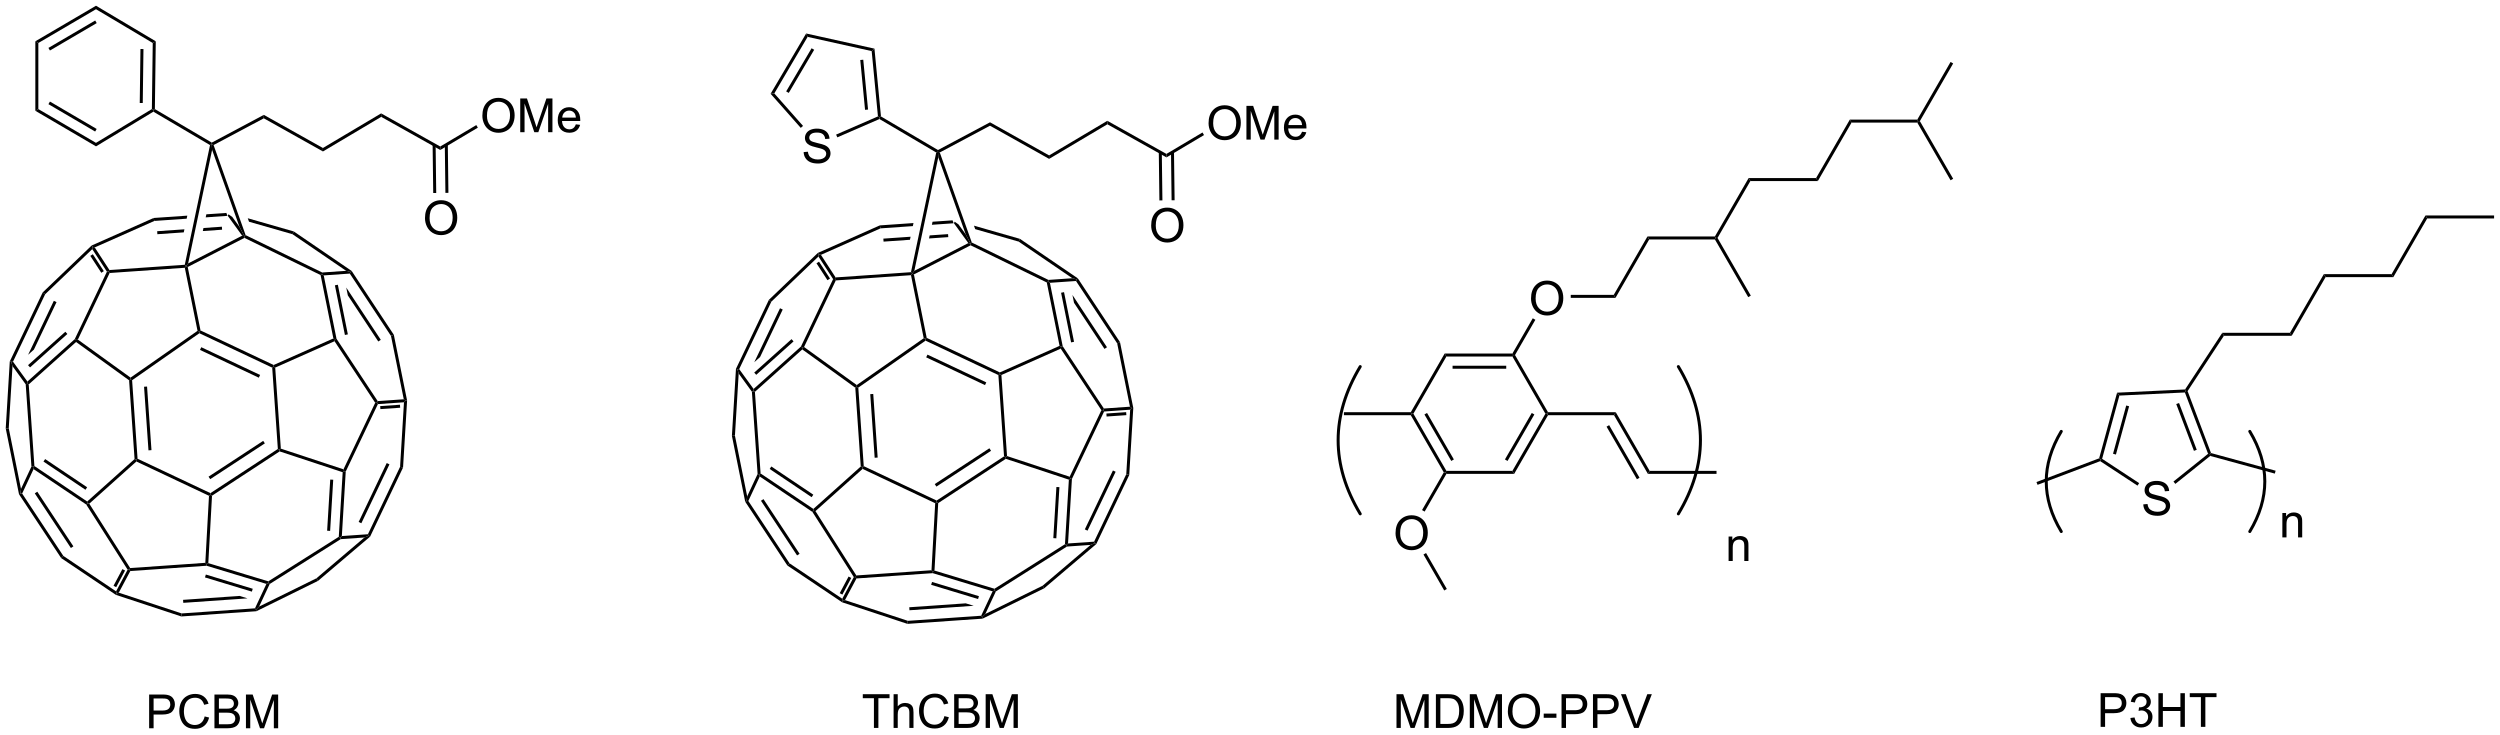 <?xml version="1.0" encoding="UTF-8"?>
<!DOCTYPE svg PUBLIC '-//W3C//DTD SVG 1.0//EN'
          'http://www.w3.org/TR/2001/REC-SVG-20010904/DTD/svg10.dtd'>
<svg stroke-dasharray="none" shape-rendering="auto" xmlns="http://www.w3.org/2000/svg" font-family="'Dialog'" text-rendering="auto" width="1024" fill-opacity="1" color-interpolation="auto" color-rendering="auto" preserveAspectRatio="xMidYMid meet" font-size="12px" viewBox="0 0 1024 301" fill="black" xmlns:xlink="http://www.w3.org/1999/xlink" stroke="black" image-rendering="auto" stroke-miterlimit="10" stroke-linecap="square" stroke-linejoin="miter" font-style="normal" stroke-width="1" height="301" stroke-dashoffset="0" font-weight="normal" stroke-opacity="1"
><!--Generated by the Batik Graphics2D SVG Generator--><defs id="genericDefs"
  /><g
  ><defs id="defs1"
    ><clipPath clipPathUnits="userSpaceOnUse" id="clipPath1"
      ><path d="M0.633 0.633 L437.106 0.633 L437.106 128.833 L0.633 128.833 L0.633 0.633 Z"
      /></clipPath
      ><clipPath clipPathUnits="userSpaceOnUse" id="clipPath2"
      ><path d="M9.105 3.773 L9.105 128.409 L433.442 128.409 L433.442 3.773 Z"
      /></clipPath
    ></defs
    ><g transform="scale(2.346,2.346) translate(-0.633,-0.633) matrix(1.029,0,0,1.029,-8.732,-3.248)"
    ><path d="M34.405 127.338 L34.405 121.611 L36.566 121.611 Q37.136 121.611 37.436 121.666 Q37.858 121.736 38.142 121.934 Q38.428 122.129 38.603 122.486 Q38.777 122.84 38.777 123.267 Q38.777 123.996 38.311 124.504 Q37.847 125.009 36.631 125.009 L35.163 125.009 L35.163 127.338 L34.405 127.338 ZM35.163 124.332 L36.644 124.332 Q37.379 124.332 37.686 124.059 Q37.996 123.785 37.996 123.291 Q37.996 122.931 37.813 122.676 Q37.631 122.418 37.334 122.338 Q37.144 122.285 36.629 122.285 L35.163 122.285 L35.163 124.332 ZM43.827 125.33 L44.584 125.52 Q44.347 126.455 43.728 126.947 Q43.108 127.436 42.215 127.436 Q41.288 127.436 40.707 127.059 Q40.129 126.681 39.824 125.968 Q39.522 125.252 39.522 124.431 Q39.522 123.535 39.863 122.871 Q40.207 122.205 40.837 121.858 Q41.467 121.512 42.225 121.512 Q43.084 121.512 43.67 121.95 Q44.256 122.387 44.488 123.181 L43.741 123.356 Q43.543 122.731 43.163 122.447 Q42.785 122.16 42.209 122.16 Q41.55 122.16 41.105 122.478 Q40.663 122.793 40.483 123.327 Q40.303 123.861 40.303 124.426 Q40.303 125.158 40.517 125.702 Q40.73 126.246 41.178 126.517 Q41.629 126.785 42.152 126.785 Q42.788 126.785 43.228 126.418 Q43.67 126.051 43.827 125.33 ZM45.487 127.338 L45.487 121.611 L47.635 121.611 Q48.291 121.611 48.687 121.785 Q49.086 121.957 49.31 122.319 Q49.534 122.681 49.534 123.075 Q49.534 123.442 49.333 123.767 Q49.135 124.09 48.734 124.291 Q49.252 124.442 49.531 124.809 Q49.812 125.176 49.812 125.676 Q49.812 126.08 49.64 126.426 Q49.471 126.77 49.221 126.957 Q48.971 127.145 48.593 127.241 Q48.218 127.338 47.672 127.338 L45.487 127.338 ZM46.245 124.017 L47.484 124.017 Q47.987 124.017 48.206 123.95 Q48.495 123.864 48.64 123.666 Q48.789 123.465 48.789 123.166 Q48.789 122.879 48.651 122.663 Q48.515 122.447 48.26 122.366 Q48.008 122.285 47.39 122.285 L46.245 122.285 L46.245 124.017 ZM46.245 126.66 L47.672 126.66 Q48.039 126.66 48.187 126.634 Q48.448 126.588 48.622 126.478 Q48.799 126.369 48.911 126.16 Q49.026 125.95 49.026 125.676 Q49.026 125.356 48.862 125.121 Q48.698 124.884 48.406 124.788 Q48.117 124.692 47.57 124.692 L46.245 124.692 L46.245 126.66 ZM50.831 127.338 L50.831 121.611 L51.971 121.611 L53.328 125.666 Q53.515 126.231 53.601 126.512 Q53.698 126.2 53.906 125.595 L55.276 121.611 L56.297 121.611 L56.297 127.338 L55.565 127.338 L55.565 122.543 L53.901 127.338 L53.218 127.338 L51.562 122.463 L51.562 127.338 L50.831 127.338 Z" stroke="none" clip-path="url(#clipPath2)"
    /></g
    ><g transform="matrix(2.413,0,0,2.413,-21.971,-9.104)"
    ><path d="M157.451 127.338 L157.451 122.285 L155.562 122.285 L155.562 121.611 L160.102 121.611 L160.102 122.285 L158.208 122.285 L158.208 127.338 L157.451 127.338 ZM160.79 127.338 L160.79 121.611 L161.494 121.611 L161.494 123.666 Q161.986 123.095 162.736 123.095 Q163.197 123.095 163.535 123.278 Q163.876 123.457 164.022 123.778 Q164.168 124.098 164.168 124.707 L164.168 127.338 L163.465 127.338 L163.465 124.707 Q163.465 124.181 163.236 123.942 Q163.009 123.7 162.59 123.7 Q162.277 123.7 162.001 123.864 Q161.728 124.025 161.611 124.304 Q161.494 124.58 161.494 125.067 L161.494 127.338 L160.79 127.338 ZM169.414 125.33 L170.172 125.52 Q169.935 126.455 169.315 126.947 Q168.695 127.436 167.802 127.436 Q166.875 127.436 166.294 127.059 Q165.716 126.681 165.411 125.968 Q165.109 125.252 165.109 124.431 Q165.109 123.535 165.451 122.871 Q165.794 122.205 166.424 121.858 Q167.055 121.512 167.812 121.512 Q168.672 121.512 169.258 121.95 Q169.844 122.387 170.076 123.181 L169.328 123.356 Q169.13 122.731 168.75 122.447 Q168.372 122.16 167.797 122.16 Q167.138 122.16 166.693 122.478 Q166.25 122.793 166.07 123.327 Q165.891 123.861 165.891 124.426 Q165.891 125.158 166.104 125.702 Q166.318 126.246 166.766 126.517 Q167.216 126.785 167.74 126.785 Q168.375 126.785 168.815 126.418 Q169.258 126.051 169.414 125.33 ZM171.074 127.338 L171.074 121.611 L173.223 121.611 Q173.879 121.611 174.275 121.785 Q174.673 121.957 174.897 122.319 Q175.121 122.681 175.121 123.075 Q175.121 123.442 174.921 123.767 Q174.723 124.09 174.322 124.291 Q174.84 124.442 175.119 124.809 Q175.4 125.176 175.4 125.676 Q175.4 126.08 175.228 126.426 Q175.059 126.77 174.809 126.957 Q174.559 127.145 174.181 127.241 Q173.806 127.338 173.259 127.338 L171.074 127.338 ZM171.832 124.017 L173.072 124.017 Q173.574 124.017 173.793 123.95 Q174.082 123.864 174.228 123.666 Q174.376 123.465 174.376 123.166 Q174.376 122.879 174.238 122.663 Q174.103 122.447 173.848 122.366 Q173.595 122.285 172.978 122.285 L171.832 122.285 L171.832 124.017 ZM171.832 126.66 L173.259 126.66 Q173.626 126.66 173.775 126.634 Q174.035 126.588 174.21 126.478 Q174.387 126.369 174.499 126.16 Q174.613 125.95 174.613 125.676 Q174.613 125.356 174.449 125.121 Q174.285 124.884 173.994 124.788 Q173.704 124.692 173.157 124.692 L171.832 124.692 L171.832 126.66 ZM176.418 127.338 L176.418 121.611 L177.559 121.611 L178.915 125.666 Q179.103 126.231 179.189 126.512 Q179.285 126.2 179.494 125.595 L180.863 121.611 L181.884 121.611 L181.884 127.338 L181.152 127.338 L181.152 122.543 L179.488 127.338 L178.806 127.338 L177.15 122.463 L177.15 127.338 L176.418 127.338 Z" stroke="none" clip-path="url(#clipPath2)"
    /></g
    ><g transform="matrix(2.413,0,0,2.413,-21.971,-9.104)"
    ><path d="M248.582 74.255 L248.73 74 L249.024 74 L254.627 83.704 L254.48 83.959 L254.185 83.959 ZM250.899 74.128 L255.454 82.017 L255.896 81.762 L251.341 73.872 Z" stroke="none" clip-path="url(#clipPath2)"
    /></g
    ><g transform="matrix(2.413,0,0,2.413,-21.971,-9.104)"
    ><path d="M254.627 84.214 L254.48 83.959 L254.627 83.704 L265.832 83.704 L266.127 84.214 Z" stroke="none" clip-path="url(#clipPath2)"
    /></g
    ><g transform="matrix(2.413,0,0,2.413,-21.971,-9.104)"
    ><path d="M266.127 84.214 L265.832 83.704 L271.435 74 L271.73 74 L271.877 74.255 ZM265.005 82.017 L269.56 74.127 L269.118 73.872 L264.564 81.762 Z" stroke="none" clip-path="url(#clipPath2)"
    /></g
    ><g transform="matrix(2.413,0,0,2.413,-21.971,-9.104)"
    ><path d="M271.877 73.745 L271.73 74 L271.435 74 L265.832 64.296 L265.98 64.041 L266.274 64.041 Z" stroke="none" clip-path="url(#clipPath2)"
    /></g
    ><g transform="matrix(2.413,0,0,2.413,-21.971,-9.104)"
    ><path d="M265.832 63.786 L265.98 64.041 L265.832 64.296 L254.627 64.296 L254.332 63.786 ZM264.784 65.856 L255.675 65.856 L255.675 66.366 L264.784 66.366 Z" stroke="none" clip-path="url(#clipPath2)"
    /></g
    ><g transform="matrix(2.413,0,0,2.413,-21.971,-9.104)"
    ><path d="M254.332 63.786 L254.627 64.296 L249.024 74 L248.73 74 L248.582 73.745 Z" stroke="none" clip-path="url(#clipPath2)"
    /></g
    ><g transform="matrix(2.413,0,0,2.413,-21.971,-9.104)"
    ><path d="M248.582 73.745 L248.73 74 L248.582 74.255 L237.23 74.255 L237.23 73.745 Z" stroke="none" clip-path="url(#clipPath2)"
    /></g
    ><g transform="matrix(2.413,0,0,2.413,-21.971,-9.104)"
    ><path d="M271.877 74.255 L271.73 74 L271.877 73.745 L283.377 73.745 L283.082 74.255 Z" stroke="none" clip-path="url(#clipPath2)"
    /></g
    ><g transform="matrix(2.413,0,0,2.413,-21.971,-9.104)"
    ><path d="M283.082 74.255 L283.377 73.745 L289.127 83.704 L288.832 84.214 ZM281.814 76.198 L286.966 85.122 L287.408 84.867 L282.255 75.942 Z" stroke="none" clip-path="url(#clipPath2)"
    /></g
    ><g transform="matrix(2.413,0,0,2.413,-21.971,-9.104)"
    ><path d="M288.832 84.214 L289.127 83.704 L300.48 83.704 L300.48 84.214 Z" stroke="none" clip-path="url(#clipPath2)"
    /></g
    ><g transform="matrix(2.413,0,0,2.413,-21.971,-9.104)"
    ><path d="M268.993 54.442 Q268.993 53.015 269.758 52.211 Q270.524 51.403 271.735 51.403 Q272.526 51.403 273.162 51.783 Q273.8 52.161 274.133 52.838 Q274.469 53.515 274.469 54.375 Q274.469 55.247 274.118 55.934 Q273.766 56.622 273.12 56.976 Q272.477 57.33 271.73 57.33 Q270.922 57.33 270.284 56.94 Q269.649 56.547 269.321 55.872 Q268.993 55.195 268.993 54.442 ZM269.774 54.453 Q269.774 55.489 270.329 56.086 Q270.886 56.679 271.727 56.679 Q272.581 56.679 273.133 56.078 Q273.688 55.476 273.688 54.372 Q273.688 53.672 273.451 53.151 Q273.214 52.63 272.758 52.343 Q272.305 52.054 271.737 52.054 Q270.933 52.054 270.352 52.609 Q269.774 53.161 269.774 54.453 Z" stroke="none" clip-path="url(#clipPath2)"
    /></g
    ><g transform="matrix(2.413,0,0,2.413,-21.971,-9.104)"
    ><path d="M266.274 64.041 L265.98 64.041 L265.832 63.786 L269.288 57.799 L269.73 58.054 Z" stroke="none" clip-path="url(#clipPath2)"
    /></g
    ><g transform="matrix(2.413,0,0,2.413,-21.971,-9.104)"
    ><path d="M245.993 94.279 Q245.993 92.853 246.758 92.048 Q247.524 91.24 248.735 91.24 Q249.526 91.24 250.162 91.621 Q250.8 91.998 251.133 92.675 Q251.469 93.353 251.469 94.212 Q251.469 95.084 251.118 95.772 Q250.766 96.459 250.12 96.813 Q249.477 97.168 248.73 97.168 Q247.922 97.168 247.284 96.777 Q246.649 96.384 246.321 95.709 Q245.993 95.032 245.993 94.279 ZM246.774 94.29 Q246.774 95.326 247.329 95.923 Q247.886 96.516 248.727 96.516 Q249.581 96.516 250.133 95.915 Q250.688 95.313 250.688 94.209 Q250.688 93.509 250.451 92.988 Q250.214 92.467 249.758 92.181 Q249.305 91.891 248.737 91.891 Q247.933 91.891 247.352 92.446 Q246.774 92.998 246.774 94.29 Z" stroke="none" clip-path="url(#clipPath2)"
    /></g
    ><g transform="matrix(2.413,0,0,2.413,-21.971,-9.104)"
    ><path d="M254.185 83.959 L254.48 83.959 L254.627 84.214 L250.934 90.612 L250.492 90.356 Z" stroke="none" clip-path="url(#clipPath2)"
    /></g
    ><g transform="matrix(2.413,0,0,2.413,-21.971,-9.104)"
    ><path d="M250.735 97.902 L251.177 97.647 L254.701 103.75 L254.259 104.005 Z" stroke="none" clip-path="url(#clipPath2)"
    /></g
    ><g transform="matrix(2.413,0,0,2.413,-21.971,-9.104)"
    ><path d="M275.735 54.337 L275.735 53.826 L283.032 53.826 L283.327 54.337 Z" stroke="none" clip-path="url(#clipPath2)"
    /></g
    ><g transform="matrix(2.413,0,0,2.413,-21.971,-9.104)"
    ><path d="M283.327 54.337 L283.032 53.826 L288.757 43.91 L289.052 44.42 Z" stroke="none" clip-path="url(#clipPath2)"
    /></g
    ><g transform="matrix(2.413,0,0,2.413,-21.971,-9.104)"
    ><path d="M289.052 44.42 L288.757 43.91 L300.207 43.91 L300.355 44.165 L300.207 44.42 Z" stroke="none" clip-path="url(#clipPath2)"
    /></g
    ><g transform="matrix(2.413,0,0,2.413,-21.971,-9.104)"
    ><path d="M300.649 44.165 L300.355 44.165 L300.207 43.91 L305.932 33.994 L306.227 34.505 Z" stroke="none" clip-path="url(#clipPath2)"
    /></g
    ><g transform="matrix(2.413,0,0,2.413,-21.971,-9.104)"
    ><path d="M300.207 44.42 L300.355 44.165 L300.649 44.165 L306.301 53.954 L305.859 54.209 Z" stroke="none" clip-path="url(#clipPath2)"
    /></g
    ><g transform="matrix(2.413,0,0,2.413,-21.971,-9.104)"
    ><path d="M306.227 34.505 L305.932 33.994 L317.382 33.994 L317.677 34.505 Z" stroke="none" clip-path="url(#clipPath2)"
    /></g
    ><g transform="matrix(2.413,0,0,2.413,-21.971,-9.104)"
    ><path d="M317.677 34.505 L317.382 33.994 L323.107 24.078 L323.402 24.588 Z" stroke="none" clip-path="url(#clipPath2)"
    /></g
    ><g transform="matrix(2.413,0,0,2.413,-21.971,-9.104)"
    ><path d="M323.402 24.588 L323.107 24.078 L334.557 24.078 L334.705 24.333 L334.557 24.588 Z" stroke="none" clip-path="url(#clipPath2)"
    /></g
    ><g transform="matrix(2.413,0,0,2.413,-21.971,-9.104)"
    ><path d="M334.999 24.333 L334.705 24.333 L334.557 24.078 L340.209 14.29 L340.651 14.545 Z" stroke="none" clip-path="url(#clipPath2)"
    /></g
    ><g stroke-width="0.51" transform="matrix(2.413,0,0,2.413,-21.971,-9.104)" stroke-linejoin="round" stroke-linecap="round"
    ><path fill="none" d="M294 91 Q301.5 78.5 294 66" clip-path="url(#clipPath2)"
    /></g
    ><g stroke-width="0.51" transform="matrix(2.413,0,0,2.413,-21.971,-9.104)" stroke-linejoin="round" stroke-linecap="round"
    ><path fill="none" d="M240 66 Q232.5 78.5 240 91" clip-path="url(#clipPath2)"
    /></g
    ><g transform="matrix(2.413,0,0,2.413,-21.971,-9.104)"
    ><path d="M302.529 99 L302.529 94.852 L303.161 94.852 L303.161 95.44 Q303.617 94.758 304.482 94.758 Q304.857 94.758 305.169 94.893 Q305.484 95.026 305.641 95.245 Q305.797 95.463 305.859 95.766 Q305.898 95.961 305.898 96.448 L305.898 99 L305.195 99 L305.195 96.477 Q305.195 96.047 305.112 95.833 Q305.031 95.62 304.823 95.495 Q304.615 95.367 304.333 95.367 Q303.883 95.367 303.557 95.654 Q303.232 95.938 303.232 96.734 L303.232 99 L302.529 99 Z" stroke="none" clip-path="url(#clipPath2)"
    /></g
    ><g transform="matrix(2.413,0,0,2.413,-21.971,-9.104)"
    ><path d="M372.923 89.388 L373.639 89.326 Q373.689 89.755 373.874 90.031 Q374.061 90.307 374.452 90.477 Q374.843 90.646 375.33 90.646 Q375.764 90.646 376.095 90.518 Q376.429 90.388 376.59 90.164 Q376.752 89.94 376.752 89.675 Q376.752 89.404 376.595 89.203 Q376.439 89.003 376.08 88.865 Q375.851 88.776 375.061 88.586 Q374.272 88.396 373.955 88.229 Q373.546 88.013 373.343 87.695 Q373.142 87.378 373.142 86.982 Q373.142 86.55 373.387 86.172 Q373.634 85.794 374.106 85.599 Q374.58 85.404 375.158 85.404 Q375.796 85.404 376.28 85.609 Q376.767 85.815 377.027 86.214 Q377.291 86.612 377.311 87.115 L376.585 87.169 Q376.525 86.628 376.186 86.352 Q375.851 86.073 375.189 86.073 Q374.502 86.073 374.186 86.326 Q373.874 86.576 373.874 86.932 Q373.874 87.24 374.095 87.44 Q374.314 87.638 375.238 87.849 Q376.163 88.057 376.507 88.214 Q377.007 88.443 377.244 88.797 Q377.483 89.151 377.483 89.612 Q377.483 90.068 377.22 90.474 Q376.96 90.878 376.468 91.104 Q375.978 91.328 375.366 91.328 Q374.587 91.328 374.061 91.102 Q373.538 90.873 373.238 90.419 Q372.939 89.964 372.923 89.388 Z" stroke="none" clip-path="url(#clipPath2)"
    /></g
    ><g transform="matrix(2.413,0,0,2.413,-21.971,-9.104)"
    ><path d="M384.418 80.676 L384.225 80.887 L383.921 80.804 L379.985 70.394 L380.158 70.13 L380.443 70.162 ZM381.996 80.122 L378.992 72.179 L378.515 72.359 L381.518 80.303 Z" stroke="none" clip-path="url(#clipPath2)"
    /></g
    ><g transform="matrix(2.413,0,0,2.413,-21.971,-9.104)"
    ><path d="M380.016 69.882 L380.158 70.13 L379.985 70.394 L368.868 70.92 L368.474 70.428 Z" stroke="none" clip-path="url(#clipPath2)"
    /></g
    ><g transform="matrix(2.413,0,0,2.413,-21.971,-9.104)"
    ><path d="M368.474 70.428 L368.868 70.92 L365.933 81.656 L365.639 81.767 L365.427 81.575 ZM370.025 72.604 L367.786 80.795 L368.278 80.93 L370.517 72.738 Z" stroke="none" clip-path="url(#clipPath2)"
    /></g
    ><g transform="matrix(2.413,0,0,2.413,-21.971,-9.104)"
    ><path d="M365.607 82.052 L365.639 81.767 L365.933 81.656 L372.22 85.784 L371.94 86.21 Z" stroke="none" clip-path="url(#clipPath2)"
    /></g
    ><g transform="matrix(2.413,0,0,2.413,-21.971,-9.104)"
    ><path d="M378.364 85.912 L378.045 85.513 L383.921 80.804 L384.225 80.887 L384.283 81.168 Z" stroke="none" clip-path="url(#clipPath2)"
    /></g
    ><g transform="matrix(2.413,0,0,2.413,-21.971,-9.104)"
    ><path d="M384.283 81.168 L384.225 80.887 L384.418 80.676 L395.385 83.674 L395.251 84.166 Z" stroke="none" clip-path="url(#clipPath2)"
    /></g
    ><g transform="matrix(2.413,0,0,2.413,-21.971,-9.104)"
    ><path d="M365.427 81.575 L365.639 81.767 L365.607 82.052 L354.972 86.073 L354.791 85.596 Z" stroke="none" clip-path="url(#clipPath2)"
    /></g
    ><g transform="matrix(2.413,0,0,2.413,-21.971,-9.104)"
    ><path d="M380.443 70.162 L380.158 70.13 L380.016 69.882 L386.332 60.262 L386.608 60.773 Z" stroke="none" clip-path="url(#clipPath2)"
    /></g
    ><g transform="matrix(2.413,0,0,2.413,-21.971,-9.104)"
    ><path d="M386.608 60.773 L386.332 60.262 L397.823 60.262 L398.117 60.773 Z" stroke="none" clip-path="url(#clipPath2)"
    /></g
    ><g transform="matrix(2.413,0,0,2.413,-21.971,-9.104)"
    ><path d="M398.117 60.773 L397.823 60.262 L403.573 50.303 L403.867 50.813 Z" stroke="none" clip-path="url(#clipPath2)"
    /></g
    ><g transform="matrix(2.413,0,0,2.413,-21.971,-9.104)"
    ><path d="M403.867 50.813 L403.573 50.303 L415.073 50.303 L415.367 50.813 Z" stroke="none" clip-path="url(#clipPath2)"
    /></g
    ><g transform="matrix(2.413,0,0,2.413,-21.971,-9.104)"
    ><path d="M415.367 50.813 L415.073 50.303 L420.823 40.344 L421.117 40.854 Z" stroke="none" clip-path="url(#clipPath2)"
    /></g
    ><g transform="matrix(2.413,0,0,2.413,-21.971,-9.104)"
    ><path d="M421.117 40.854 L420.823 40.344 L432.47 40.344 L432.47 40.854 Z" stroke="none" clip-path="url(#clipPath2)"
    /></g
    ><g stroke-width="0.51" transform="matrix(2.413,0,0,2.413,-21.971,-9.104)" stroke-linejoin="round" stroke-linecap="round"
    ><path fill="none" d="M391 94 Q396.1 85.5 391 77" clip-path="url(#clipPath2)"
    /></g
    ><g stroke-width="0.51" transform="matrix(2.413,0,0,2.413,-21.971,-9.104)" stroke-linejoin="round" stroke-linecap="round"
    ><path fill="none" d="M359 77 Q353.9 85.5 359 94" clip-path="url(#clipPath2)"
    /></g
    ><g transform="matrix(2.413,0,0,2.413,-21.971,-9.104)"
    ><path d="M396.529 95 L396.529 90.852 L397.161 90.852 L397.161 91.44 Q397.617 90.758 398.482 90.758 Q398.857 90.758 399.169 90.893 Q399.484 91.026 399.641 91.245 Q399.797 91.463 399.859 91.766 Q399.898 91.961 399.898 92.448 L399.898 95 L399.195 95 L399.195 92.477 Q399.195 92.047 399.112 91.833 Q399.031 91.62 398.823 91.495 Q398.615 91.367 398.333 91.367 Q397.883 91.367 397.557 91.654 Q397.232 91.938 397.232 92.734 L397.232 95 L396.529 95 Z" stroke="none" clip-path="url(#clipPath2)"
    /></g
    ><g transform="matrix(2.413,0,0,2.413,-21.971,-9.104)"
    ><path d="M246.156 127.338 L246.156 121.611 L247.297 121.611 L248.654 125.666 Q248.841 126.231 248.927 126.512 Q249.023 126.2 249.232 125.595 L250.602 121.611 L251.622 121.611 L251.622 127.338 L250.891 127.338 L250.891 122.543 L249.227 127.338 L248.544 127.338 L246.888 122.463 L246.888 127.338 L246.156 127.338 ZM252.844 127.338 L252.844 121.611 L254.818 121.611 Q255.484 121.611 255.836 121.692 Q256.328 121.806 256.677 122.103 Q257.13 122.486 257.354 123.082 Q257.578 123.676 257.578 124.442 Q257.578 125.095 257.425 125.6 Q257.273 126.103 257.034 126.434 Q256.797 126.762 256.513 126.952 Q256.232 127.142 255.831 127.241 Q255.43 127.338 254.911 127.338 L252.844 127.338 ZM253.602 126.66 L254.826 126.66 Q255.391 126.66 255.714 126.556 Q256.036 126.45 256.227 126.259 Q256.497 125.989 256.646 125.535 Q256.797 125.08 256.797 124.431 Q256.797 123.533 256.503 123.051 Q256.208 122.567 255.786 122.403 Q255.482 122.285 254.805 122.285 L253.602 122.285 L253.602 126.66 ZM258.598 127.338 L258.598 121.611 L259.738 121.611 L261.095 125.666 Q261.283 126.231 261.368 126.512 Q261.465 126.2 261.673 125.595 L263.043 121.611 L264.064 121.611 L264.064 127.338 L263.332 127.338 L263.332 122.543 L261.668 127.338 L260.986 127.338 L259.329 122.463 L259.329 127.338 L258.598 127.338 ZM265.056 124.548 Q265.056 123.121 265.822 122.317 Q266.587 121.509 267.798 121.509 Q268.59 121.509 269.225 121.89 Q269.863 122.267 270.197 122.944 Q270.533 123.621 270.533 124.481 Q270.533 125.353 270.181 126.041 Q269.829 126.728 269.184 127.082 Q268.54 127.436 267.793 127.436 Q266.986 127.436 266.348 127.046 Q265.712 126.653 265.384 125.978 Q265.056 125.301 265.056 124.548 ZM265.837 124.559 Q265.837 125.595 266.392 126.192 Q266.949 126.785 267.79 126.785 Q268.644 126.785 269.197 126.184 Q269.751 125.582 269.751 124.478 Q269.751 123.778 269.514 123.257 Q269.277 122.736 268.822 122.45 Q268.368 122.16 267.801 122.16 Q266.996 122.16 266.415 122.715 Q265.837 123.267 265.837 124.559 ZM271.146 125.619 L271.146 124.91 L273.305 124.91 L273.305 125.619 L271.146 125.619 ZM274.172 127.338 L274.172 121.611 L276.333 121.611 Q276.904 121.611 277.203 121.666 Q277.625 121.736 277.909 121.934 Q278.195 122.129 278.37 122.486 Q278.544 122.84 278.544 123.267 Q278.544 123.996 278.078 124.504 Q277.615 125.009 276.398 125.009 L274.93 125.009 L274.93 127.338 L274.172 127.338 ZM274.93 124.332 L276.411 124.332 Q277.146 124.332 277.453 124.059 Q277.763 123.785 277.763 123.291 Q277.763 122.931 277.581 122.676 Q277.398 122.418 277.102 122.338 Q276.911 122.285 276.396 122.285 L274.93 122.285 L274.93 124.332 ZM279.508 127.338 L279.508 121.611 L281.669 121.611 Q282.24 121.611 282.539 121.666 Q282.961 121.736 283.245 121.934 Q283.531 122.129 283.706 122.486 Q283.88 122.84 283.88 123.267 Q283.88 123.996 283.414 124.504 Q282.95 125.009 281.734 125.009 L280.266 125.009 L280.266 127.338 L279.508 127.338 ZM280.266 124.332 L281.747 124.332 Q282.482 124.332 282.789 124.059 Q283.099 123.785 283.099 123.291 Q283.099 122.931 282.917 122.676 Q282.734 122.418 282.438 122.338 Q282.247 122.285 281.732 122.285 L280.266 122.285 L280.266 124.332 ZM286.482 127.338 L284.263 121.611 L285.083 121.611 L286.57 125.77 Q286.75 126.27 286.872 126.707 Q287.005 126.239 287.18 125.77 L288.727 121.611 L289.5 121.611 L287.258 127.338 L286.482 127.338 Z" stroke="none" clip-path="url(#clipPath2)"
    /></g
    ><g transform="matrix(2.413,0,0,2.413,-21.971,-9.104)"
    ><path d="M365.68 127.162 L365.68 121.436 L367.841 121.436 Q368.411 121.436 368.711 121.491 Q369.133 121.561 369.417 121.759 Q369.703 121.954 369.878 122.311 Q370.052 122.665 370.052 123.092 Q370.052 123.821 369.586 124.329 Q369.122 124.834 367.906 124.834 L366.438 124.834 L366.438 127.162 L365.68 127.162 ZM366.438 124.157 L367.919 124.157 Q368.654 124.157 368.961 123.884 Q369.271 123.61 369.271 123.116 Q369.271 122.756 369.089 122.501 Q368.906 122.243 368.609 122.162 Q368.419 122.11 367.904 122.11 L366.438 122.11 L366.438 124.157 ZM370.734 125.65 L371.438 125.556 Q371.56 126.155 371.849 126.418 Q372.141 126.681 372.56 126.681 Q373.055 126.681 373.396 126.337 Q373.74 125.993 373.74 125.485 Q373.74 125.001 373.422 124.689 Q373.107 124.373 372.617 124.373 Q372.419 124.373 372.122 124.452 L372.2 123.834 Q372.271 123.842 372.312 123.842 Q372.763 123.842 373.122 123.608 Q373.482 123.373 373.482 122.884 Q373.482 122.498 373.219 122.246 Q372.958 121.991 372.544 121.991 Q372.133 121.991 371.859 122.248 Q371.586 122.506 371.508 123.022 L370.805 122.897 Q370.935 122.189 371.391 121.8 Q371.849 121.412 372.529 121.412 Q372.997 121.412 373.391 121.613 Q373.786 121.814 373.995 122.162 Q374.203 122.509 374.203 122.9 Q374.203 123.272 374.003 123.577 Q373.805 123.881 373.414 124.061 Q373.922 124.178 374.203 124.548 Q374.484 124.915 374.484 125.47 Q374.484 126.22 373.938 126.743 Q373.391 127.264 372.555 127.264 Q371.802 127.264 371.302 126.816 Q370.805 126.366 370.734 125.65 ZM375.488 127.162 L375.488 121.436 L376.246 121.436 L376.246 123.787 L379.223 123.787 L379.223 121.436 L379.981 121.436 L379.981 127.162 L379.223 127.162 L379.223 124.462 L376.246 124.462 L376.246 127.162 L375.488 127.162 ZM382.7 127.162 L382.7 122.11 L380.812 122.11 L380.812 121.436 L385.352 121.436 L385.352 122.11 L383.458 122.11 L383.458 127.162 L382.7 127.162 Z" stroke="none" clip-path="url(#clipPath2)"
    /></g
    ><g transform="matrix(2.413,0,0,2.413,-21.971,-9.104)"
    ><path d="M334.557 24.588 L334.705 24.333 L334.999 24.333 L340.651 34.122 L340.209 34.377 Z" stroke="none" clip-path="url(#clipPath2)"
    /></g
    ><g transform="matrix(2.413,0,0,2.413,-21.971,-9.104)"
    ><path d="M75.475 60.797 L75.955 60.598 L78.209 71.767 L77.952 71.785 L77.644 71.55 Z" stroke="none" clip-path="url(#clipPath2)"
    /></g
    ><g transform="matrix(2.413,0,0,2.413,-21.971,-9.104)"
    ><path d="M68.798 49.766 L68.613 49.949 L68.482 50.213 L75.475 60.797 L75.955 60.598 L68.798 49.766 ZM67.879 52.581 L68.148 53.914 L73.318 61.74 L73.744 61.458 L67.879 52.581 Z" stroke="none" clip-path="url(#clipPath2)"
    /></g
    ><g transform="matrix(2.413,0,0,2.413,-21.971,-9.104)"
    ><path d="M77.522 83.14 L77.019 83.01 L77.68 72.059 L77.952 71.785 L78.209 71.767 Z" stroke="none" clip-path="url(#clipPath2)"
    /></g
    ><g transform="matrix(2.413,0,0,2.413,-21.971,-9.104)"
    ><path d="M74.752 82.374 L69.983 92.374 L70.444 92.593 L75.213 82.594 L74.752 82.374 ZM77.019 83.01 L71.558 94.459 L71.724 94.703 L71.931 94.862 L77.522 83.14 L77.019 83.01 Z" stroke="none" clip-path="url(#clipPath2)"
    /></g
    ><g transform="matrix(2.413,0,0,2.413,-21.971,-9.104)"
    ><path d="M77.644 71.55 L77.952 71.785 L77.68 72.059 L73.254 72.367 L73.087 72.123 L73.218 71.858 ZM76.998 72.475 L73.641 72.709 L73.677 73.218 L77.033 72.984 Z" stroke="none" clip-path="url(#clipPath2)"
    /></g
    ><g transform="matrix(2.413,0,0,2.413,-21.971,-9.104)"
    ><path d="M71.724 94.703 L70.967 95.011 L62.814 101.941 L63.096 102.371 L71.931 94.862 L71.724 94.703 Z" stroke="none" clip-path="url(#clipPath2)"
    /></g
    ><g transform="matrix(2.413,0,0,2.413,-21.971,-9.104)"
    ><path d="M62.814 101.941 L53.096 106.728 L52.557 107.278 L52.625 107.529 L63.096 102.371 L62.814 101.941 Z" stroke="none" clip-path="url(#clipPath2)"
    /></g
    ><g transform="matrix(2.413,0,0,2.413,-21.971,-9.104)"
    ><path d="M15.435 87.238 L15.009 87.519 L21.139 96.796 L21.564 96.515 L15.435 87.238 ZM12.862 87.551 L12.571 87.573 L12.331 87.672 L19.488 98.505 L19.857 98.138 L12.862 87.551 Z" stroke="none" clip-path="url(#clipPath2)"
    /></g
    ><g transform="matrix(2.413,0,0,2.413,-21.971,-9.104)"
    ><path d="M19.488 98.505 L19.857 98.138 L28.81 104.154 L28.902 104.523 L28.789 104.755 Z" stroke="none" clip-path="url(#clipPath2)"
    /></g
    ><g transform="matrix(2.413,0,0,2.413,-21.971,-9.104)"
    ><path d="M35.18 40.774 L35.305 41.277 L25.187 45.773 L24.811 45.661 L24.666 45.446 Z" stroke="none" clip-path="url(#clipPath2)"
    /></g
    ><g transform="matrix(2.413,0,0,2.413,-21.971,-9.104)"
    ><path d="M47.532 39.916 L44.133 40.152 L44.133 40.152 L44.023 40.671 L44.023 40.671 L47.71 40.415 L47.71 40.415 L47.532 39.916 ZM40.899 40.377 L35.18 40.774 L35.305 41.277 L40.789 40.896 L40.789 40.896 L40.899 40.377 ZM46.769 42.256 L43.643 42.474 L43.643 42.474 L43.533 42.993 L43.533 42.993 L46.804 42.765 L46.769 42.256 ZM40.409 42.698 L35.784 43.02 L35.819 43.529 L40.299 43.218 L40.299 43.218 L40.409 42.698 Z" stroke="none" clip-path="url(#clipPath2)"
    /></g
    ><g transform="matrix(2.413,0,0,2.413,-21.971,-9.104)"
    ><path d="M16.772 53.719 L16.351 53.415 L24.666 45.446 L24.811 45.661 L24.765 46.059 Z" stroke="none" clip-path="url(#clipPath2)"
    /></g
    ><g transform="matrix(2.413,0,0,2.413,-21.971,-9.104)"
    ><path d="M18.242 54.838 L13.872 64 L13.872 64 L14.859 63.116 L14.859 63.116 L18.702 55.058 L18.242 54.838 ZM16.351 53.415 L10.764 65.13 L11.015 65.195 L11.311 65.168 L16.772 53.719 L16.351 53.415 Z" stroke="none" clip-path="url(#clipPath2)"
    /></g
    ><g transform="matrix(2.413,0,0,2.413,-21.971,-9.104)"
    ><path d="M10.764 65.13 L10.077 76.503 L10.59 76.468 L11.227 65.921 L11.015 65.195 L10.764 65.13 Z" stroke="none" clip-path="url(#clipPath2)"
    /></g
    ><g transform="matrix(2.413,0,0,2.413,-21.971,-9.104)"
    ><path d="M10.59 76.468 L10.077 76.503 L12.331 87.672 L12.571 87.573 L12.668 86.763 L10.59 76.468 Z" stroke="none" clip-path="url(#clipPath2)"
    /></g
    ><g transform="matrix(2.413,0,0,2.413,-21.971,-9.104)"
    ><path d="M71.558 94.459 L71.724 94.703 L70.967 95.011 L66.941 95.291 L66.859 95.041 L67.132 94.767 Z" stroke="none" clip-path="url(#clipPath2)"
    /></g
    ><g transform="matrix(2.413,0,0,2.413,-21.971,-9.104)"
    ><path d="M58.973 43.06 L58.753 43.528 L67.862 49.745 L68.613 49.949 L68.798 49.766 L58.973 43.06 Z" stroke="none" clip-path="url(#clipPath2)"
    /></g
    ><g transform="matrix(2.413,0,0,2.413,-21.971,-9.104)"
    ><path d="M51.163 40.82 L51.374 41.411 L51.374 41.411 L58.753 43.528 L58.973 43.06 L51.163 40.82 Z" stroke="none" clip-path="url(#clipPath2)"
    /></g
    ><g transform="matrix(2.413,0,0,2.413,-21.971,-9.104)"
    ><path d="M39.941 107.9 L39.877 108.415 L28.789 104.755 L28.902 104.523 L29.27 104.376 Z" stroke="none" clip-path="url(#clipPath2)"
    /></g
    ><g transform="matrix(2.413,0,0,2.413,-21.971,-9.104)"
    ><path d="M49.765 104.929 L40.181 105.595 L40.216 106.104 L51.077 105.349 L51.075 105.326 L51.075 105.326 L49.765 104.929 ZM52.389 107.034 L39.941 107.9 L39.877 108.415 L39.877 108.415 L52.625 107.529 L52.557 107.278 L52.389 107.034 Z" stroke="none" clip-path="url(#clipPath2)"
    /></g
    ><g transform="matrix(2.413,0,0,2.413,-21.971,-9.104)"
    ><path d="M24.765 46.059 L24.811 45.661 L25.187 45.773 L27.679 49.605 L27.547 49.87 L27.255 49.89 ZM24.434 47.208 L26.3 50.078 L26.727 49.799 L24.862 46.93 Z" stroke="none" clip-path="url(#clipPath2)"
    /></g
    ><g transform="matrix(2.413,0,0,2.413,-21.971,-9.104)"
    ><path d="M11.227 65.921 L11.015 65.195 L11.311 65.168 L13.758 68.539 L13.718 68.918 L13.469 69.008 Z" stroke="none" clip-path="url(#clipPath2)"
    /></g
    ><g transform="matrix(2.413,0,0,2.413,-21.971,-9.104)"
    ><path d="M12.862 87.551 L12.571 87.573 L12.668 86.763 L14.44 82.977 L14.699 83.025 L14.804 83.403 Z" stroke="none" clip-path="url(#clipPath2)"
    /></g
    ><g transform="matrix(2.413,0,0,2.413,-21.971,-9.104)"
    ><path d="M14.945 82.883 L14.699 83.025 L14.44 82.977 L13.469 69.008 L13.718 68.918 L13.981 69.025 Z" stroke="none" clip-path="url(#clipPath2)"
    /></g
    ><g transform="matrix(2.413,0,0,2.413,-21.971,-9.104)"
    ><path d="M14.804 83.403 L14.699 83.025 L14.945 82.883 L23.906 88.905 L23.928 89.227 L23.742 89.409 ZM16.485 82.122 L23.61 86.909 L23.895 86.486 L16.77 81.698 Z" stroke="none" clip-path="url(#clipPath2)"
    /></g
    ><g transform="matrix(2.413,0,0,2.413,-21.971,-9.104)"
    ><path d="M29.27 104.376 L28.902 104.523 L28.81 104.154 L30.769 100.474 L31.064 100.463 L31.223 100.707 ZM28.828 103.444 L30.332 100.619 L29.881 100.379 L28.377 103.204 Z" stroke="none" clip-path="url(#clipPath2)"
    /></g
    ><g transform="matrix(2.413,0,0,2.413,-21.971,-9.104)"
    ><path d="M53.096 106.728 L52.557 107.278 L52.389 107.034 L54.329 102.89 L54.685 102.731 L54.884 102.907 Z" stroke="none" clip-path="url(#clipPath2)"
    /></g
    ><g transform="matrix(2.413,0,0,2.413,-21.971,-9.104)"
    ><path d="M54.647 102.453 L54.685 102.731 L54.329 102.89 L44.169 99.807 L44.199 99.549 L44.464 99.364 ZM52.007 103.713 L44.047 101.298 L43.899 101.787 L51.859 104.202 Z" stroke="none" clip-path="url(#clipPath2)"
    /></g
    ><g transform="matrix(2.413,0,0,2.413,-21.971,-9.104)"
    ><path d="M54.884 102.907 L54.685 102.731 L54.647 102.453 L66.613 94.895 L66.859 95.041 L66.941 95.291 Z" stroke="none" clip-path="url(#clipPath2)"
    /></g
    ><g transform="matrix(2.413,0,0,2.413,-21.971,-9.104)"
    ><path d="M13.981 69.025 L13.718 68.918 L13.758 68.539 L21.793 61.343 L22.001 61.499 L22.018 61.826 ZM14.205 66.137 L20.537 60.465 L20.197 60.085 L13.864 65.757 Z" stroke="none" clip-path="url(#clipPath2)"
    /></g
    ><g transform="matrix(2.413,0,0,2.413,-21.971,-9.104)"
    ><path d="M22.018 61.826 L22.001 61.499 L22.323 61.416 L31.267 67.874 L31.265 68.187 L31.018 68.324 Z" stroke="none" clip-path="url(#clipPath2)"
    /></g
    ><g transform="matrix(2.413,0,0,2.413,-21.971,-9.104)"
    ><path d="M22.323 61.416 L22.001 61.499 L21.793 61.343 L27.255 49.89 L27.547 49.87 L27.713 50.115 Z" stroke="none" clip-path="url(#clipPath2)"
    /></g
    ><g transform="matrix(2.413,0,0,2.413,-21.971,-9.104)"
    ><path d="M31.018 68.324 L31.265 68.187 L31.529 68.313 L32.456 81.641 L32.211 81.808 L31.948 81.701 ZM33.558 69.422 L34.309 80.218 L34.818 80.183 L34.067 69.387 Z" stroke="none" clip-path="url(#clipPath2)"
    /></g
    ><g transform="matrix(2.413,0,0,2.413,-21.971,-9.104)"
    ><path d="M31.529 68.313 L31.265 68.187 L31.267 67.874 L42.636 59.931 L42.919 60.044 L42.944 60.338 Z" stroke="none" clip-path="url(#clipPath2)"
    /></g
    ><g transform="matrix(2.413,0,0,2.413,-21.971,-9.104)"
    ><path d="M27.713 50.115 L27.547 49.87 L27.679 49.605 L40.472 48.716 L40.682 48.957 L40.476 49.227 Z" stroke="none" clip-path="url(#clipPath2)"
    /></g
    ><g transform="matrix(2.413,0,0,2.413,-21.971,-9.104)"
    ><path d="M67.862 49.745 L68.613 49.949 L68.482 50.213 L64.056 50.521 L63.748 50.287 L63.799 50.028 Z" stroke="none" clip-path="url(#clipPath2)"
    /></g
    ><g transform="matrix(2.413,0,0,2.413,-21.971,-9.104)"
    ><path d="M43.956 99.311 L44.199 99.549 L44.169 99.807 L31.223 100.707 L31.064 100.463 L31.198 100.198 Z" stroke="none" clip-path="url(#clipPath2)"
    /></g
    ><g transform="matrix(2.413,0,0,2.413,-21.971,-9.104)"
    ><path d="M44.464 99.364 L44.199 99.549 L43.956 99.311 L44.582 87.93 L44.846 87.773 L45.094 87.916 Z" stroke="none" clip-path="url(#clipPath2)"
    /></g
    ><g transform="matrix(2.413,0,0,2.413,-21.971,-9.104)"
    ><path d="M47.767 40.411 L47.89 40.146 L48.532 40.596 L49.76 42.287 L50.593 43.869 L50.212 43.778 Z" stroke="none" clip-path="url(#clipPath2)"
    /></g
    ><g transform="matrix(2.413,0,0,2.413,-21.971,-9.104)"
    ><path d="M50.212 43.778 L50.593 43.869 L50.596 44.154 L40.97 49.096 L40.682 48.957 L41.042 48.486 Z" stroke="none" clip-path="url(#clipPath2)"
    /></g
    ><g transform="matrix(2.413,0,0,2.413,-21.971,-9.104)"
    ><path d="M50.596 44.154 L50.593 43.869 L50.798 43.685 L63.799 50.028 L63.748 50.287 L63.523 50.461 Z" stroke="none" clip-path="url(#clipPath2)"
    /></g
    ><g transform="matrix(2.413,0,0,2.413,-21.971,-9.104)"
    ><path d="M31.198 100.198 L31.064 100.463 L30.769 100.474 L23.742 89.409 L23.928 89.227 L24.26 89.273 Z" stroke="none" clip-path="url(#clipPath2)"
    /></g
    ><g transform="matrix(2.413,0,0,2.413,-21.971,-9.104)"
    ><path d="M67.132 94.767 L66.859 95.041 L66.613 94.895 L67.275 83.932 L67.541 83.751 L67.793 83.816 ZM65.145 93.892 L65.669 85.208 L65.16 85.178 L64.635 93.862 Z" stroke="none" clip-path="url(#clipPath2)"
    /></g
    ><g transform="matrix(2.413,0,0,2.413,-21.971,-9.104)"
    ><path d="M67.793 83.816 L67.541 83.751 L67.408 83.439 L72.795 72.143 L73.087 72.123 L73.254 72.367 Z" stroke="none" clip-path="url(#clipPath2)"
    /></g
    ><g transform="matrix(2.413,0,0,2.413,-21.971,-9.104)"
    ><path d="M67.408 83.439 L67.541 83.751 L67.275 83.932 L56.571 80.398 L56.535 80.117 L56.777 79.928 Z" stroke="none" clip-path="url(#clipPath2)"
    /></g
    ><g transform="matrix(2.413,0,0,2.413,-21.971,-9.104)"
    ><path d="M24.26 89.273 L23.928 89.227 L23.906 88.905 L31.948 81.701 L32.211 81.808 L32.255 82.111 Z" stroke="none" clip-path="url(#clipPath2)"
    /></g
    ><g transform="matrix(2.413,0,0,2.413,-21.971,-9.104)"
    ><path d="M32.255 82.111 L32.211 81.808 L32.456 81.641 L44.826 87.481 L44.846 87.773 L44.582 87.93 Z" stroke="none" clip-path="url(#clipPath2)"
    /></g
    ><g transform="matrix(2.413,0,0,2.413,-21.971,-9.104)"
    ><path d="M40.476 49.227 L40.682 48.957 L40.97 49.096 L43.144 59.868 L42.919 60.044 L42.636 59.931 Z" stroke="none" clip-path="url(#clipPath2)"
    /></g
    ><g transform="matrix(2.413,0,0,2.413,-21.971,-9.104)"
    ><path d="M42.944 60.338 L42.919 60.044 L43.144 59.868 L55.557 65.729 L55.554 66.01 L55.31 66.177 ZM43.055 63.172 L53.038 67.885 L53.256 67.424 L43.273 62.711 Z" stroke="none" clip-path="url(#clipPath2)"
    /></g
    ><g transform="matrix(2.413,0,0,2.413,-21.971,-9.104)"
    ><path d="M45.094 87.916 L44.846 87.773 L44.826 87.481 L56.27 79.986 L56.535 80.117 L56.571 80.398 ZM44.786 85.111 L54.063 79.034 L53.784 78.608 L44.507 84.684 Z" stroke="none" clip-path="url(#clipPath2)"
    /></g
    ><g transform="matrix(2.413,0,0,2.413,-21.971,-9.104)"
    ><path d="M63.523 50.461 L63.748 50.287 L64.056 50.521 L66.226 61.275 L65.986 61.374 L65.695 61.224 ZM65.953 52.207 L67.653 60.633 L68.153 60.532 L66.453 52.106 Z" stroke="none" clip-path="url(#clipPath2)"
    /></g
    ><g transform="matrix(2.413,0,0,2.413,-21.971,-9.104)"
    ><path d="M73.218 71.858 L73.087 72.123 L72.795 72.143 L65.892 61.695 L65.986 61.374 L66.226 61.275 Z" stroke="none" clip-path="url(#clipPath2)"
    /></g
    ><g transform="matrix(2.413,0,0,2.413,-21.971,-9.104)"
    ><path d="M56.777 79.928 L56.535 80.117 L56.27 79.986 L55.31 66.177 L55.554 66.01 L55.821 66.17 Z" stroke="none" clip-path="url(#clipPath2)"
    /></g
    ><g transform="matrix(2.413,0,0,2.413,-21.971,-9.104)"
    ><path d="M65.695 61.224 L65.986 61.374 L65.892 61.695 L55.821 66.17 L55.554 66.01 L55.557 65.729 Z" stroke="none" clip-path="url(#clipPath2)"
    /></g
    ><g transform="matrix(2.413,0,0,2.413,-21.971,-9.104)"
    ><path d="M41.042 48.486 L40.682 48.957 L40.472 48.716 L44.758 28.399 L45.046 28.272 L45.109 29.21 Z" stroke="none" clip-path="url(#clipPath2)"
    /></g
    ><g transform="matrix(2.413,0,0,2.413,-21.971,-9.104)"
    ><path d="M45.109 29.21 L45.046 28.272 L45.36 28.394 L50.798 43.685 L50.593 43.869 L49.76 42.287 Z" stroke="none" clip-path="url(#clipPath2)"
    /></g
    ><g transform="matrix(2.413,0,0,2.413,-21.971,-9.104)"
    ><path d="M53.886 23.856 L53.892 23.274 L63.916 28.894 L63.924 29.483 Z" stroke="none" clip-path="url(#clipPath2)"
    /></g
    ><g transform="matrix(2.413,0,0,2.413,-21.971,-9.104)"
    ><path d="M63.924 29.483 L63.916 28.894 L73.802 23.019 L73.81 23.608 Z" stroke="none" clip-path="url(#clipPath2)"
    /></g
    ><g transform="matrix(2.413,0,0,2.413,-21.971,-9.104)"
    ><path d="M73.81 23.608 L73.802 23.019 L83.833 28.643 L83.841 29.232 Z" stroke="none" clip-path="url(#clipPath2)"
    /></g
    ><g transform="matrix(2.413,0,0,2.413,-21.971,-9.104)"
    ><path d="M90.986 23.423 Q90.986 21.996 91.752 21.191 Q92.517 20.384 93.728 20.384 Q94.52 20.384 95.155 20.764 Q95.793 21.142 96.127 21.819 Q96.463 22.496 96.463 23.355 Q96.463 24.227 96.111 24.915 Q95.76 25.602 95.114 25.957 Q94.47 26.311 93.723 26.311 Q92.916 26.311 92.278 25.92 Q91.642 25.527 91.314 24.852 Q90.986 24.175 90.986 23.423 ZM91.767 23.433 Q91.767 24.47 92.322 25.066 Q92.879 25.66 93.72 25.66 Q94.575 25.66 95.127 25.058 Q95.681 24.457 95.681 23.352 Q95.681 22.652 95.444 22.131 Q95.207 21.61 94.752 21.324 Q94.299 21.035 93.731 21.035 Q92.926 21.035 92.345 21.589 Q91.767 22.142 91.767 23.433 ZM97.414 26.212 L97.414 20.485 L98.555 20.485 L99.912 24.54 Q100.099 25.105 100.185 25.386 Q100.282 25.074 100.49 24.47 L101.86 20.485 L102.881 20.485 L102.881 26.212 L102.149 26.212 L102.149 21.418 L100.485 26.212 L99.802 26.212 L98.146 21.337 L98.146 26.212 L97.414 26.212 ZM106.852 24.876 L107.579 24.964 Q107.407 25.602 106.94 25.954 Q106.477 26.305 105.756 26.305 Q104.844 26.305 104.31 25.746 Q103.779 25.183 103.779 24.173 Q103.779 23.126 104.318 22.548 Q104.857 21.97 105.716 21.97 Q106.547 21.97 107.073 22.537 Q107.602 23.102 107.602 24.128 Q107.602 24.191 107.599 24.316 L104.506 24.316 Q104.545 25.001 104.891 25.365 Q105.24 25.727 105.758 25.727 Q106.146 25.727 106.42 25.524 Q106.693 25.321 106.852 24.876 ZM104.545 23.738 L106.86 23.738 Q106.813 23.214 106.594 22.954 Q106.258 22.548 105.724 22.548 Q105.24 22.548 104.909 22.873 Q104.579 23.196 104.545 23.738 Z" stroke="none" clip-path="url(#clipPath2)"
    /></g
    ><g transform="matrix(2.413,0,0,2.413,-21.971,-9.104)"
    ><path d="M83.841 29.232 L83.833 28.643 L89.957 25.003 L90.218 25.442 Z" stroke="none" clip-path="url(#clipPath2)"
    /></g
    ><g transform="matrix(2.413,0,0,2.413,-21.971,-9.104)"
    ><path d="M81.245 40.797 Q81.245 39.37 82.011 38.565 Q82.777 37.758 83.988 37.758 Q84.779 37.758 85.415 38.138 Q86.053 38.516 86.386 39.193 Q86.722 39.87 86.722 40.729 Q86.722 41.602 86.37 42.289 Q86.019 42.977 85.373 43.331 Q84.73 43.685 83.982 43.685 Q83.175 43.685 82.537 43.294 Q81.902 42.901 81.573 42.227 Q81.245 41.55 81.245 40.797 ZM82.027 40.808 Q82.027 41.844 82.581 42.44 Q83.139 43.034 83.98 43.034 Q84.834 43.034 85.386 42.433 Q85.941 41.831 85.941 40.727 Q85.941 40.026 85.704 39.505 Q85.467 38.985 85.011 38.698 Q84.558 38.409 83.99 38.409 Q83.186 38.409 82.605 38.964 Q82.027 39.516 82.027 40.808 Z" stroke="none" clip-path="url(#clipPath2)"
    /></g
    ><g transform="matrix(2.413,0,0,2.413,-21.971,-9.104)"
    ><path d="M82.54 28.356 L82.643 36.538 L83.153 36.531 L83.05 28.349 ZM84.609 28.33 L84.713 36.512 L85.223 36.505 L85.12 28.323 Z" stroke="none" clip-path="url(#clipPath2)"
    /></g
    ><g transform="matrix(2.413,0,0,2.413,-21.971,-9.104)"
    ><path d="M45.052 27.98 L45.046 28.272 L44.758 28.399 L35.14 22.732 L35.138 22.434 L35.395 22.29 Z" stroke="none" clip-path="url(#clipPath2)"
    /></g
    ><g transform="matrix(2.413,0,0,2.413,-21.971,-9.104)"
    ><path d="M45.36 28.394 L45.046 28.272 L45.052 27.98 L53.892 23.274 L53.886 23.856 Z" stroke="none" clip-path="url(#clipPath2)"
    /></g
    ><g transform="matrix(2.413,0,0,2.413,-21.971,-9.104)"
    ><path d="M35.395 22.29 L35.138 22.434 L34.885 22.289 L35.033 11.071 L35.547 10.783 ZM33.337 21.26 L33.458 12.099 L32.948 12.092 L32.827 21.253 Z" stroke="none" clip-path="url(#clipPath2)"
    /></g
    ><g transform="matrix(2.413,0,0,2.413,-21.971,-9.104)"
    ><path d="M35.547 10.783 L35.033 11.071 L25.4 5.337 L25.401 4.745 Z" stroke="none" clip-path="url(#clipPath2)"
    /></g
    ><g transform="matrix(2.413,0,0,2.413,-21.971,-9.104)"
    ><path d="M25.401 4.745 L25.4 5.337 L15.614 11.073 L15.103 10.781 ZM25.263 7.254 L17.325 11.907 L17.583 12.348 L25.521 7.694 Z" stroke="none" clip-path="url(#clipPath2)"
    /></g
    ><g transform="matrix(2.413,0,0,2.413,-21.971,-9.104)"
    ><path d="M15.103 10.781 L15.614 11.073 L15.614 22.288 L15.103 22.581 Z" stroke="none" clip-path="url(#clipPath2)"
    /></g
    ><g transform="matrix(2.413,0,0,2.413,-21.971,-9.104)"
    ><path d="M15.103 22.581 L15.614 22.288 L25.398 28.023 L25.403 28.617 ZM17.325 21.454 L25.255 26.102 L25.513 25.662 L17.583 21.014 Z" stroke="none" clip-path="url(#clipPath2)"
    /></g
    ><g transform="matrix(2.413,0,0,2.413,-21.971,-9.104)"
    ><path d="M25.403 28.617 L25.398 28.023 L34.885 22.289 L35.138 22.434 L35.14 22.732 Z" stroke="none" clip-path="url(#clipPath2)"
    /></g
    ><g transform="matrix(2.413,0,0,2.413,-21.971,-9.104)"
    ><path d="M198.743 62.056 L199.224 61.857 L201.477 73.026 L201.22 73.044 L200.913 72.809 Z" stroke="none" clip-path="url(#clipPath2)"
    /></g
    ><g transform="matrix(2.413,0,0,2.413,-21.971,-9.104)"
    ><path d="M192.067 51.025 L191.881 51.207 L191.751 51.472 L198.743 62.056 L199.224 61.857 L192.067 51.025 ZM191.147 53.84 L191.416 55.173 L196.587 62.999 L197.012 62.717 L191.147 53.84 Z" stroke="none" clip-path="url(#clipPath2)"
    /></g
    ><g transform="matrix(2.413,0,0,2.413,-21.971,-9.104)"
    ><path d="M200.791 84.399 L200.287 84.269 L200.948 73.318 L201.22 73.044 L201.477 73.026 Z" stroke="none" clip-path="url(#clipPath2)"
    /></g
    ><g transform="matrix(2.413,0,0,2.413,-21.971,-9.104)"
    ><path d="M198.021 83.633 L193.252 93.633 L193.712 93.852 L198.482 83.853 L198.021 83.633 ZM200.287 84.269 L194.826 95.718 L194.993 95.962 L195.199 96.121 L200.791 84.399 L200.287 84.269 Z" stroke="none" clip-path="url(#clipPath2)"
    /></g
    ><g transform="matrix(2.413,0,0,2.413,-21.971,-9.104)"
    ><path d="M200.913 72.809 L201.22 73.044 L200.948 73.318 L196.522 73.626 L196.356 73.382 L196.487 73.117 ZM200.266 73.734 L196.91 73.968 L196.945 74.477 L200.302 74.243 Z" stroke="none" clip-path="url(#clipPath2)"
    /></g
    ><g transform="matrix(2.413,0,0,2.413,-21.971,-9.104)"
    ><path d="M194.993 95.962 L194.236 96.27 L186.082 103.2 L186.364 103.63 L195.199 96.121 L194.993 95.962 Z" stroke="none" clip-path="url(#clipPath2)"
    /></g
    ><g transform="matrix(2.413,0,0,2.413,-21.971,-9.104)"
    ><path d="M186.082 103.2 L176.364 107.987 L175.825 108.537 L175.893 108.788 L186.364 103.63 L186.082 103.2 Z" stroke="none" clip-path="url(#clipPath2)"
    /></g
    ><g transform="matrix(2.413,0,0,2.413,-21.971,-9.104)"
    ><path d="M138.703 88.497 L138.278 88.778 L144.407 98.055 L144.833 97.774 L138.703 88.497 ZM136.131 88.81 L135.839 88.831 L135.599 88.931 L142.756 99.764 L143.126 99.397 L136.131 88.81 Z" stroke="none" clip-path="url(#clipPath2)"
    /></g
    ><g transform="matrix(2.413,0,0,2.413,-21.971,-9.104)"
    ><path d="M142.756 99.764 L143.126 99.397 L152.078 105.413 L152.171 105.782 L152.058 106.013 Z" stroke="none" clip-path="url(#clipPath2)"
    /></g
    ><g transform="matrix(2.413,0,0,2.413,-21.971,-9.104)"
    ><path d="M158.448 42.033 L158.573 42.536 L148.456 47.032 L148.079 46.92 L147.935 46.705 Z" stroke="none" clip-path="url(#clipPath2)"
    /></g
    ><g transform="matrix(2.413,0,0,2.413,-21.971,-9.104)"
    ><path d="M170.801 41.174 L167.401 41.411 L167.401 41.411 L167.292 41.93 L167.292 41.93 L170.978 41.673 L170.978 41.673 L170.801 41.174 ZM164.167 41.636 L158.448 42.033 L158.573 42.536 L164.058 42.155 L164.058 42.155 L164.167 41.636 ZM170.037 43.515 L166.911 43.732 L166.802 44.252 L170.073 44.024 L170.037 43.515 ZM163.677 43.957 L159.052 44.279 L159.088 44.788 L163.568 44.476 L163.568 44.476 L163.677 43.957 Z" stroke="none" clip-path="url(#clipPath2)"
    /></g
    ><g transform="matrix(2.413,0,0,2.413,-21.971,-9.104)"
    ><path d="M140.04 54.978 L139.62 54.674 L147.935 46.705 L148.079 46.92 L148.033 47.318 Z" stroke="none" clip-path="url(#clipPath2)"
    /></g
    ><g transform="matrix(2.413,0,0,2.413,-21.971,-9.104)"
    ><path d="M141.51 56.097 L137.14 65.259 L138.127 64.375 L141.971 56.317 L141.51 56.097 ZM139.62 54.674 L134.032 66.389 L134.284 66.454 L134.579 66.427 L140.04 54.978 L139.62 54.674 Z" stroke="none" clip-path="url(#clipPath2)"
    /></g
    ><g transform="matrix(2.413,0,0,2.413,-21.971,-9.104)"
    ><path d="M134.032 66.389 L133.345 77.762 L133.859 77.726 L134.495 67.18 L134.284 66.454 L134.032 66.389 Z" stroke="none" clip-path="url(#clipPath2)"
    /></g
    ><g transform="matrix(2.413,0,0,2.413,-21.971,-9.104)"
    ><path d="M133.859 77.726 L133.345 77.762 L135.599 88.931 L135.839 88.831 L135.936 88.022 L133.859 77.726 Z" stroke="none" clip-path="url(#clipPath2)"
    /></g
    ><g transform="matrix(2.413,0,0,2.413,-21.971,-9.104)"
    ><path d="M194.826 95.718 L194.993 95.962 L194.236 96.27 L190.21 96.55 L190.128 96.3 L190.4 96.026 Z" stroke="none" clip-path="url(#clipPath2)"
    /></g
    ><g transform="matrix(2.413,0,0,2.413,-21.971,-9.104)"
    ><path d="M182.241 44.319 L182.022 44.787 L191.131 51.004 L191.881 51.207 L192.067 51.025 L182.241 44.319 Z" stroke="none" clip-path="url(#clipPath2)"
    /></g
    ><g transform="matrix(2.413,0,0,2.413,-21.971,-9.104)"
    ><path d="M174.432 42.079 L174.642 42.67 L174.642 42.67 L182.022 44.787 L182.241 44.319 L174.432 42.079 Z" stroke="none" clip-path="url(#clipPath2)"
    /></g
    ><g transform="matrix(2.413,0,0,2.413,-21.971,-9.104)"
    ><path d="M163.21 109.158 L163.145 109.674 L152.058 106.013 L152.171 105.782 L152.538 105.635 Z" stroke="none" clip-path="url(#clipPath2)"
    /></g
    ><g transform="matrix(2.413,0,0,2.413,-21.971,-9.104)"
    ><path d="M173.034 106.188 L163.449 106.854 L163.484 107.363 L174.345 106.608 L174.344 106.585 L174.344 106.585 L173.034 106.188 ZM175.658 108.293 L163.21 109.158 L163.145 109.674 L175.893 108.788 L175.825 108.537 L175.658 108.293 Z" stroke="none" clip-path="url(#clipPath2)"
    /></g
    ><g transform="matrix(2.413,0,0,2.413,-21.971,-9.104)"
    ><path d="M148.033 47.318 L148.079 46.92 L148.456 47.032 L150.948 50.864 L150.816 51.129 L150.524 51.148 ZM147.702 48.467 L149.568 51.336 L149.996 51.058 L148.13 48.189 Z" stroke="none" clip-path="url(#clipPath2)"
    /></g
    ><g transform="matrix(2.413,0,0,2.413,-21.971,-9.104)"
    ><path d="M134.495 67.18 L134.284 66.454 L134.579 66.427 L137.027 69.798 L136.987 70.177 L136.737 70.267 Z" stroke="none" clip-path="url(#clipPath2)"
    /></g
    ><g transform="matrix(2.413,0,0,2.413,-21.971,-9.104)"
    ><path d="M136.131 88.81 L135.839 88.831 L135.936 88.022 L137.708 84.236 L137.967 84.284 L138.072 84.662 Z" stroke="none" clip-path="url(#clipPath2)"
    /></g
    ><g transform="matrix(2.413,0,0,2.413,-21.971,-9.104)"
    ><path d="M138.213 84.142 L137.967 84.284 L137.708 84.236 L136.737 70.267 L136.987 70.177 L137.25 70.284 Z" stroke="none" clip-path="url(#clipPath2)"
    /></g
    ><g transform="matrix(2.413,0,0,2.413,-21.971,-9.104)"
    ><path d="M138.072 84.662 L137.967 84.284 L138.213 84.142 L147.174 90.163 L147.197 90.486 L147.01 90.668 ZM139.754 83.38 L146.879 88.168 L147.163 87.745 L140.038 82.957 Z" stroke="none" clip-path="url(#clipPath2)"
    /></g
    ><g transform="matrix(2.413,0,0,2.413,-21.971,-9.104)"
    ><path d="M152.538 105.635 L152.171 105.782 L152.078 105.413 L154.038 101.733 L154.333 101.721 L154.491 101.966 ZM152.096 104.703 L153.6 101.878 L153.15 101.638 L151.646 104.463 Z" stroke="none" clip-path="url(#clipPath2)"
    /></g
    ><g transform="matrix(2.413,0,0,2.413,-21.971,-9.104)"
    ><path d="M176.364 107.987 L175.825 108.537 L175.658 108.293 L177.597 104.148 L177.953 103.99 L178.153 104.166 Z" stroke="none" clip-path="url(#clipPath2)"
    /></g
    ><g transform="matrix(2.413,0,0,2.413,-21.971,-9.104)"
    ><path d="M177.916 103.712 L177.953 103.99 L177.597 104.148 L167.438 101.066 L167.467 100.808 L167.733 100.622 ZM175.276 104.972 L167.316 102.557 L167.168 103.045 L175.128 105.46 Z" stroke="none" clip-path="url(#clipPath2)"
    /></g
    ><g transform="matrix(2.413,0,0,2.413,-21.971,-9.104)"
    ><path d="M178.153 104.166 L177.953 103.99 L177.916 103.712 L189.881 96.154 L190.128 96.3 L190.21 96.55 Z" stroke="none" clip-path="url(#clipPath2)"
    /></g
    ><g transform="matrix(2.413,0,0,2.413,-21.971,-9.104)"
    ><path d="M137.25 70.284 L136.987 70.177 L137.027 69.798 L145.061 62.602 L145.269 62.758 L145.287 63.085 ZM137.473 67.396 L143.806 61.724 L143.465 61.344 L137.133 67.016 Z" stroke="none" clip-path="url(#clipPath2)"
    /></g
    ><g transform="matrix(2.413,0,0,2.413,-21.971,-9.104)"
    ><path d="M145.287 63.085 L145.269 62.758 L145.591 62.675 L154.535 69.133 L154.533 69.446 L154.287 69.583 Z" stroke="none" clip-path="url(#clipPath2)"
    /></g
    ><g transform="matrix(2.413,0,0,2.413,-21.971,-9.104)"
    ><path d="M145.591 62.675 L145.269 62.758 L145.061 62.602 L150.524 51.148 L150.816 51.129 L150.982 51.373 Z" stroke="none" clip-path="url(#clipPath2)"
    /></g
    ><g transform="matrix(2.413,0,0,2.413,-21.971,-9.104)"
    ><path d="M154.287 69.583 L154.533 69.446 L154.798 69.572 L155.724 82.9 L155.48 83.067 L155.217 82.96 ZM156.827 70.681 L157.577 81.477 L158.086 81.442 L157.336 70.646 Z" stroke="none" clip-path="url(#clipPath2)"
    /></g
    ><g transform="matrix(2.413,0,0,2.413,-21.971,-9.104)"
    ><path d="M154.798 69.572 L154.533 69.446 L154.535 69.133 L165.904 61.19 L166.187 61.303 L166.212 61.597 Z" stroke="none" clip-path="url(#clipPath2)"
    /></g
    ><g transform="matrix(2.413,0,0,2.413,-21.971,-9.104)"
    ><path d="M150.982 51.373 L150.816 51.129 L150.948 50.864 L163.74 49.975 L163.95 50.216 L163.744 50.486 Z" stroke="none" clip-path="url(#clipPath2)"
    /></g
    ><g transform="matrix(2.413,0,0,2.413,-21.971,-9.104)"
    ><path d="M191.131 51.004 L191.881 51.207 L191.751 51.472 L187.324 51.78 L187.017 51.546 L187.067 51.286 Z" stroke="none" clip-path="url(#clipPath2)"
    /></g
    ><g transform="matrix(2.413,0,0,2.413,-21.971,-9.104)"
    ><path d="M167.225 100.57 L167.467 100.808 L167.438 101.066 L154.491 101.966 L154.333 101.721 L154.466 101.456 Z" stroke="none" clip-path="url(#clipPath2)"
    /></g
    ><g transform="matrix(2.413,0,0,2.413,-21.971,-9.104)"
    ><path d="M167.733 100.622 L167.467 100.808 L167.225 100.57 L167.851 89.189 L168.115 89.032 L168.363 89.175 Z" stroke="none" clip-path="url(#clipPath2)"
    /></g
    ><g transform="matrix(2.413,0,0,2.413,-21.971,-9.104)"
    ><path d="M171.035 41.67 L171.159 41.405 L171.8 41.855 L173.028 43.546 L173.862 45.128 L173.48 45.037 Z" stroke="none" clip-path="url(#clipPath2)"
    /></g
    ><g transform="matrix(2.413,0,0,2.413,-21.971,-9.104)"
    ><path d="M173.48 45.037 L173.862 45.128 L173.864 45.413 L164.238 50.355 L163.95 50.216 L164.31 49.745 Z" stroke="none" clip-path="url(#clipPath2)"
    /></g
    ><g transform="matrix(2.413,0,0,2.413,-21.971,-9.104)"
    ><path d="M173.864 45.413 L173.862 45.128 L174.067 44.944 L187.067 51.286 L187.017 51.546 L186.792 51.72 Z" stroke="none" clip-path="url(#clipPath2)"
    /></g
    ><g transform="matrix(2.413,0,0,2.413,-21.971,-9.104)"
    ><path d="M154.466 101.456 L154.333 101.721 L154.038 101.733 L147.01 90.668 L147.197 90.486 L147.528 90.532 Z" stroke="none" clip-path="url(#clipPath2)"
    /></g
    ><g transform="matrix(2.413,0,0,2.413,-21.971,-9.104)"
    ><path d="M190.4 96.026 L190.128 96.3 L189.881 96.154 L190.543 85.191 L190.81 85.01 L191.061 85.075 ZM188.413 95.151 L188.938 86.467 L188.428 86.437 L187.904 95.121 Z" stroke="none" clip-path="url(#clipPath2)"
    /></g
    ><g transform="matrix(2.413,0,0,2.413,-21.971,-9.104)"
    ><path d="M191.061 85.075 L190.81 85.01 L190.676 84.697 L196.064 73.402 L196.356 73.382 L196.522 73.626 Z" stroke="none" clip-path="url(#clipPath2)"
    /></g
    ><g transform="matrix(2.413,0,0,2.413,-21.971,-9.104)"
    ><path d="M190.676 84.697 L190.81 85.01 L190.543 85.191 L179.84 81.657 L179.803 81.376 L180.046 81.187 Z" stroke="none" clip-path="url(#clipPath2)"
    /></g
    ><g transform="matrix(2.413,0,0,2.413,-21.971,-9.104)"
    ><path d="M147.528 90.532 L147.197 90.486 L147.174 90.163 L155.217 82.96 L155.48 83.067 L155.524 83.37 Z" stroke="none" clip-path="url(#clipPath2)"
    /></g
    ><g transform="matrix(2.413,0,0,2.413,-21.971,-9.104)"
    ><path d="M155.524 83.37 L155.48 83.067 L155.724 82.9 L168.095 88.74 L168.115 89.032 L167.851 89.189 Z" stroke="none" clip-path="url(#clipPath2)"
    /></g
    ><g transform="matrix(2.413,0,0,2.413,-21.971,-9.104)"
    ><path d="M163.744 50.486 L163.95 50.216 L164.238 50.355 L166.412 61.127 L166.187 61.303 L165.904 61.19 Z" stroke="none" clip-path="url(#clipPath2)"
    /></g
    ><g transform="matrix(2.413,0,0,2.413,-21.971,-9.104)"
    ><path d="M166.212 61.597 L166.187 61.303 L166.412 61.127 L178.826 66.988 L178.822 67.269 L178.578 67.435 ZM166.323 64.431 L176.307 69.144 L176.524 68.683 L166.541 63.97 Z" stroke="none" clip-path="url(#clipPath2)"
    /></g
    ><g transform="matrix(2.413,0,0,2.413,-21.971,-9.104)"
    ><path d="M168.363 89.175 L168.115 89.032 L168.095 88.74 L179.538 81.244 L179.803 81.376 L179.84 81.657 ZM168.055 86.37 L177.332 80.293 L177.052 79.866 L167.775 85.943 Z" stroke="none" clip-path="url(#clipPath2)"
    /></g
    ><g transform="matrix(2.413,0,0,2.413,-21.971,-9.104)"
    ><path d="M186.792 51.72 L187.017 51.546 L187.324 51.78 L189.494 62.534 L189.254 62.633 L188.963 62.483 ZM189.221 53.466 L190.921 61.892 L191.421 61.791 L189.721 53.365 Z" stroke="none" clip-path="url(#clipPath2)"
    /></g
    ><g transform="matrix(2.413,0,0,2.413,-21.971,-9.104)"
    ><path d="M196.487 73.117 L196.356 73.382 L196.064 73.402 L189.16 62.954 L189.254 62.633 L189.494 62.534 Z" stroke="none" clip-path="url(#clipPath2)"
    /></g
    ><g transform="matrix(2.413,0,0,2.413,-21.971,-9.104)"
    ><path d="M180.046 81.187 L179.803 81.376 L179.538 81.244 L178.578 67.435 L178.822 67.269 L179.089 67.429 Z" stroke="none" clip-path="url(#clipPath2)"
    /></g
    ><g transform="matrix(2.413,0,0,2.413,-21.971,-9.104)"
    ><path d="M188.963 62.483 L189.254 62.633 L189.16 62.954 L179.089 67.429 L178.822 67.269 L178.826 66.988 Z" stroke="none" clip-path="url(#clipPath2)"
    /></g
    ><g transform="matrix(2.413,0,0,2.413,-21.971,-9.104)"
    ><path d="M164.31 49.745 L163.95 50.216 L163.74 49.975 L168.027 29.658 L168.314 29.531 L168.377 30.469 Z" stroke="none" clip-path="url(#clipPath2)"
    /></g
    ><g transform="matrix(2.413,0,0,2.413,-21.971,-9.104)"
    ><path d="M168.377 30.469 L168.314 29.531 L168.629 29.653 L174.067 44.944 L173.862 45.128 L173.028 43.546 Z" stroke="none" clip-path="url(#clipPath2)"
    /></g
    ><g transform="matrix(2.413,0,0,2.413,-21.971,-9.104)"
    ><path d="M177.154 25.114 L177.161 24.533 L187.185 30.153 L187.192 30.742 Z" stroke="none" clip-path="url(#clipPath2)"
    /></g
    ><g transform="matrix(2.413,0,0,2.413,-21.971,-9.104)"
    ><path d="M187.192 30.742 L187.185 30.153 L197.071 24.278 L197.078 24.867 Z" stroke="none" clip-path="url(#clipPath2)"
    /></g
    ><g transform="matrix(2.413,0,0,2.413,-21.971,-9.104)"
    ><path d="M197.078 24.867 L197.071 24.278 L207.102 29.901 L207.109 30.491 Z" stroke="none" clip-path="url(#clipPath2)"
    /></g
    ><g transform="matrix(2.413,0,0,2.413,-21.971,-9.104)"
    ><path d="M214.255 24.682 Q214.255 23.255 215.02 22.45 Q215.786 21.643 216.997 21.643 Q217.788 21.643 218.424 22.023 Q219.062 22.4 219.395 23.078 Q219.731 23.755 219.731 24.614 Q219.731 25.486 219.38 26.174 Q219.028 26.861 218.382 27.215 Q217.739 27.57 216.992 27.57 Q216.184 27.57 215.546 27.179 Q214.911 26.786 214.583 26.111 Q214.255 25.434 214.255 24.682 ZM215.036 24.692 Q215.036 25.729 215.59 26.325 Q216.148 26.919 216.989 26.919 Q217.843 26.919 218.395 26.317 Q218.95 25.715 218.95 24.611 Q218.95 23.911 218.713 23.39 Q218.476 22.869 218.02 22.583 Q217.567 22.294 216.999 22.294 Q216.195 22.294 215.614 22.848 Q215.036 23.4 215.036 24.692 ZM220.683 27.471 L220.683 21.744 L221.823 21.744 L223.18 25.799 Q223.368 26.364 223.454 26.645 Q223.55 26.333 223.758 25.729 L225.128 21.744 L226.149 21.744 L226.149 27.471 L225.417 27.471 L225.417 22.676 L223.753 27.471 L223.071 27.471 L221.415 22.596 L221.415 27.471 L220.683 27.471 ZM230.12 26.135 L230.847 26.223 Q230.675 26.861 230.209 27.213 Q229.745 27.564 229.024 27.564 Q228.113 27.564 227.579 27.005 Q227.048 26.442 227.048 25.432 Q227.048 24.385 227.587 23.807 Q228.126 23.229 228.985 23.229 Q229.816 23.229 230.342 23.796 Q230.87 24.361 230.87 25.387 Q230.87 25.45 230.868 25.575 L227.774 25.575 Q227.813 26.26 228.16 26.624 Q228.508 26.986 229.027 26.986 Q229.415 26.986 229.688 26.783 Q229.962 26.58 230.12 26.135 ZM227.813 24.997 L230.128 24.997 Q230.081 24.473 229.863 24.213 Q229.527 23.807 228.993 23.807 Q228.508 23.807 228.178 24.132 Q227.847 24.455 227.813 24.997 Z" stroke="none" clip-path="url(#clipPath2)"
    /></g
    ><g transform="matrix(2.413,0,0,2.413,-21.971,-9.104)"
    ><path d="M207.109 30.491 L207.102 29.901 L213.225 26.262 L213.486 26.701 Z" stroke="none" clip-path="url(#clipPath2)"
    /></g
    ><g transform="matrix(2.413,0,0,2.413,-21.971,-9.104)"
    ><path d="M204.514 42.056 Q204.514 40.629 205.279 39.824 Q206.045 39.017 207.256 39.017 Q208.048 39.017 208.683 39.397 Q209.321 39.775 209.654 40.452 Q209.99 41.129 209.99 41.988 Q209.99 42.861 209.639 43.548 Q209.287 44.236 208.641 44.59 Q207.998 44.944 207.251 44.944 Q206.444 44.944 205.805 44.553 Q205.17 44.16 204.842 43.486 Q204.514 42.809 204.514 42.056 ZM205.295 42.066 Q205.295 43.103 205.85 43.699 Q206.407 44.293 207.248 44.293 Q208.102 44.293 208.654 43.691 Q209.209 43.09 209.209 41.986 Q209.209 41.285 208.972 40.764 Q208.735 40.243 208.279 39.957 Q207.826 39.668 207.259 39.668 Q206.454 39.668 205.873 40.223 Q205.295 40.775 205.295 42.066 Z" stroke="none" clip-path="url(#clipPath2)"
    /></g
    ><g transform="matrix(2.413,0,0,2.413,-21.971,-9.104)"
    ><path d="M205.808 29.615 L205.911 37.797 L206.422 37.79 L206.318 29.608 ZM207.878 29.589 L207.981 37.77 L208.491 37.764 L208.388 29.582 Z" stroke="none" clip-path="url(#clipPath2)"
    /></g
    ><g transform="matrix(2.413,0,0,2.413,-21.971,-9.104)"
    ><path d="M168.321 29.239 L168.314 29.531 L168.027 29.658 L158.389 23.979 L158.406 23.693 L158.648 23.54 Z" stroke="none" clip-path="url(#clipPath2)"
    /></g
    ><g transform="matrix(2.413,0,0,2.413,-21.971,-9.104)"
    ><path d="M168.629 29.653 L168.314 29.531 L168.321 29.239 L177.161 24.533 L177.154 25.114 Z" stroke="none" clip-path="url(#clipPath2)"
    /></g
    ><g transform="matrix(2.413,0,0,2.413,-21.971,-9.104)"
    ><path d="M145.524 29.59 L146.24 29.527 Q146.289 29.957 146.474 30.233 Q146.662 30.509 147.052 30.678 Q147.443 30.848 147.93 30.848 Q148.365 30.848 148.695 30.72 Q149.029 30.59 149.19 30.366 Q149.352 30.142 149.352 29.876 Q149.352 29.606 149.195 29.405 Q149.039 29.204 148.68 29.067 Q148.451 28.978 147.662 28.788 Q146.873 28.598 146.555 28.431 Q146.146 28.215 145.943 27.897 Q145.742 27.579 145.742 27.184 Q145.742 26.751 145.987 26.374 Q146.234 25.996 146.706 25.801 Q147.18 25.606 147.758 25.606 Q148.396 25.606 148.88 25.811 Q149.367 26.017 149.628 26.416 Q149.891 26.814 149.912 27.317 L149.185 27.371 Q149.125 26.829 148.787 26.553 Q148.451 26.275 147.789 26.275 Q147.102 26.275 146.787 26.527 Q146.474 26.777 146.474 27.134 Q146.474 27.442 146.695 27.642 Q146.914 27.84 147.839 28.051 Q148.763 28.259 149.107 28.416 Q149.607 28.645 149.844 28.999 Q150.083 29.353 150.083 29.814 Q150.083 30.27 149.82 30.676 Q149.56 31.079 149.068 31.306 Q148.578 31.53 147.966 31.53 Q147.188 31.53 146.662 31.303 Q146.138 31.074 145.839 30.621 Q145.539 30.166 145.524 29.59 Z" stroke="none" clip-path="url(#clipPath2)"
    /></g
    ><g transform="matrix(2.413,0,0,2.413,-21.971,-9.104)"
    ><path d="M158.648 23.54 L158.406 23.693 L158.135 23.533 L157.069 12.447 L157.541 12.029 ZM156.454 22.369 L155.641 13.91 L155.133 13.958 L155.946 22.418 Z" stroke="none" clip-path="url(#clipPath2)"
    /></g
    ><g transform="matrix(2.413,0,0,2.413,-21.971,-9.104)"
    ><path d="M157.541 12.029 L157.069 12.447 L146.195 10.034 L145.944 9.456 Z" stroke="none" clip-path="url(#clipPath2)"
    /></g
    ><g transform="matrix(2.413,0,0,2.413,-21.971,-9.104)"
    ><path d="M145.944 9.456 L146.195 10.034 L140.541 19.631 L139.913 19.691 ZM146.87 11.964 L142.556 19.286 L142.995 19.545 L147.31 12.223 Z" stroke="none" clip-path="url(#clipPath2)"
    /></g
    ><g transform="matrix(2.413,0,0,2.413,-21.971,-9.104)"
    ><path d="M139.913 19.691 L140.541 19.631 L145.417 25.143 L145.035 25.481 Z" stroke="none" clip-path="url(#clipPath2)"
    /></g
    ><g transform="matrix(2.413,0,0,2.413,-21.971,-9.104)"
    ><path d="M151.236 27.088 L151.033 26.62 L158.135 23.533 L158.406 23.693 L158.389 23.979 Z" stroke="none" clip-path="url(#clipPath2)"
    /></g
  ></g
></svg
>
